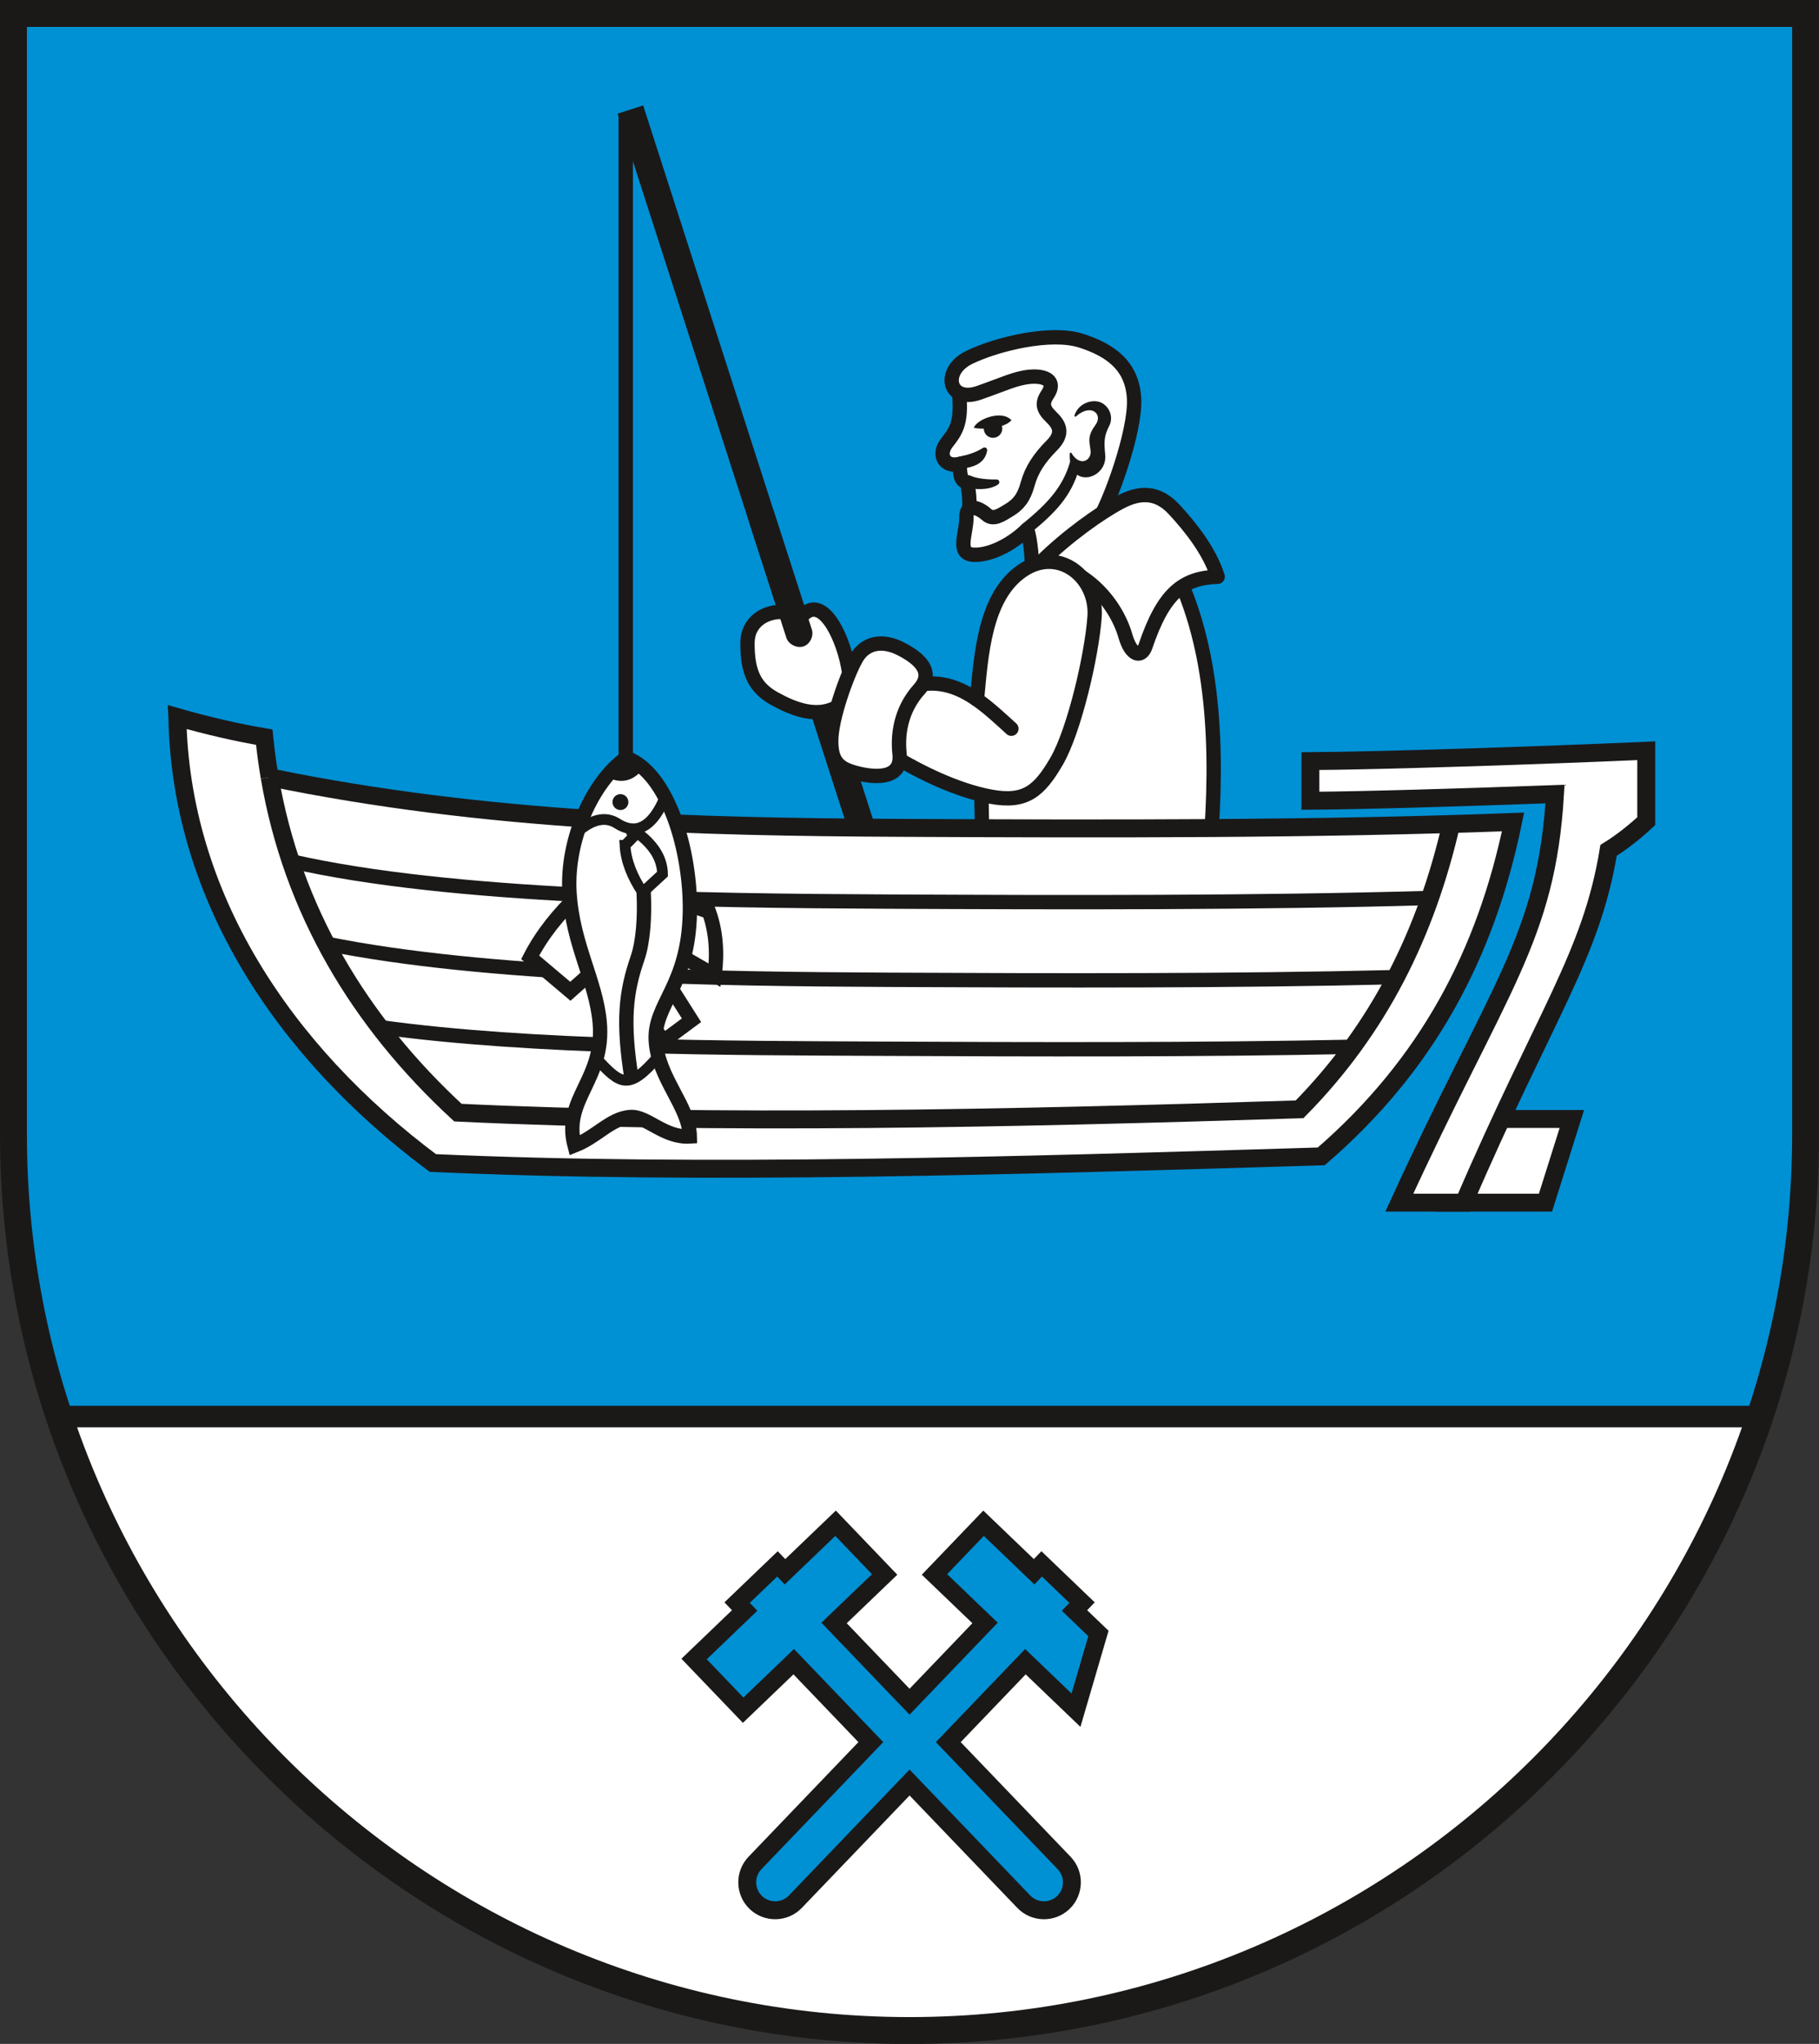 <?xml version="1.0" encoding="UTF-8" standalone="no"?>
<svg
   xmlns:dc="http://purl.org/dc/elements/1.1/"
   xmlns:cc="http://creativecommons.org/ns#"
   xmlns:rdf="http://www.w3.org/1999/02/22-rdf-syntax-ns#"
   xmlns:svg="http://www.w3.org/2000/svg"
   xmlns="http://www.w3.org/2000/svg"
   xmlns:sodipodi="http://sodipodi.sourceforge.net/DTD/sodipodi-0.dtd"
   xmlns:inkscape="http://www.inkscape.org/namespaces/inkscape"
   version="1.1"
   width="288"
   height="323.468"
   id="svg92"
   viewBox="0 0 288 323.468"
   sodipodi:docname="Amsdorf.svg"
   inkscape:version="0.92.3 (2405546, 2018-03-11)">
  <rect x="0" y="0" width="288" height="323.468" fill="#333333" stroke="none"/>
  <defs
     id="defs96" />
  <sodipodi:namedview
     pagecolor="#ffffff"
     bordercolor="#666666"
     borderopacity="1"
     objecttolerance="10"
     gridtolerance="10"
     guidetolerance="10"
     inkscape:pageopacity="0"
     inkscape:pageshadow="2"
     inkscape:window-width="1600"
     inkscape:window-height="850"
     id="namedview94"
     showgrid="false"
     inkscape:zoom="1.6225402"
     inkscape:cx="121.22136"
     inkscape:cy="178.92581"
     inkscape:window-x="-8"
     inkscape:window-y="-8"
     inkscape:window-maximized="1"
     inkscape:current-layer="svg92" />
  <g
     id="Layer1000"
     transform="matrix(1.001,0,0,1.001,-131.373,-354.538)">
    <path
       d="m 416.835,533.48 c 0,78.063 -63.669,141.732 -141.732,141.732 -78.063,0 -141.732,-63.669 -141.732,-141.732 V 356.315 h 283.464 z"
       style="fill:#0090d4;fill-rule:evenodd"
       id="path10"
       inkscape:connector-curvature="0" />
    <path
       d="m 409.6,578.141 c -18.782,56.295 -72.028,97.072 -134.498,97.072 -62.47,0 -115.715,-40.777 -134.496,-97.072 z"
       style="fill:#ffffff;fill-rule:evenodd;stroke:#1b1918;stroke-width:3.402;stroke-linecap:butt;stroke-linejoin:miter;stroke-dasharray:none"
       id="path12"
       inkscape:connector-curvature="0" />
    <g
       id="Layer1001">
      <path
         d="m 230.95,371.505 38.195,118.587"
         style="fill:none;stroke:#1b1918;stroke-width:4.252;stroke-linecap:butt;stroke-linejoin:miter;stroke-dasharray:none"
         id="path14"
         inkscape:connector-curvature="0" />
      <path
         d="m 258.509,451.161 c 3.087,-2.654 6.28,4.078 7.043,9.354 0.763,5.276 1.358,3.659 -1.859,5.427 -3.217,1.768 -6.746,0.454 -9.887,-1.266 -3.141,-1.72 -4.362,-4.139 -4.336,-8.837 0.026,-4.697 5.369,-5.661 7.269,-4.425 0.937,0.442 1.391,0.063 1.77,-0.253 z"
         style="fill:#ffffff;fill-rule:evenodd;stroke:#1b1918;stroke-width:2.268;stroke-linecap:butt;stroke-linejoin:miter;stroke-dasharray:none"
         id="path16"
         inkscape:connector-curvature="0" />
      <path
         d="m 322.64,488.538 c 1.343,-15.992 0.646,-32.019 -5.726,-44.653 l -12.585,-1.912 -6.85,4.939 -7.647,17.046 -3.415,13.226 0.229,11.945 z"
         style="fill:#ffffff;fill-rule:evenodd;stroke:#1b1918;stroke-width:2.268;stroke-linecap:butt;stroke-linejoin:miter;stroke-dasharray:none"
         id="path18"
         inkscape:connector-curvature="0" />
      <g
         id="Layer1002">
        <path
           d="m 284.539,435.171 c 0.1,-1.827 -0.001,-3.222 -0.346,-4.752 -1.249,-0.151 -1.091,-1.974 -1.151,-2.898 -2.358,0.614 -3.534,-1.393 -2.058,-3.311 1.476,-1.918 2.643,-3.273 1.78,-9.211 2.018,-2.009 5.327,-2.86 5.327,-2.86 l 10.66,-1.298 2.225,6.025 -0.185,7.415 -3.059,5.654 -5.376,6.118 -6.025,3.152 z"
           style="fill:#ffffff;fill-rule:evenodd;stroke:#1b1918;stroke-width:2.268;stroke-linecap:round;stroke-linejoin:round;stroke-dasharray:none"
           id="path20"
           inkscape:connector-curvature="0" />
        <path
           d="m 296.921,416.564 c -0.931,1.392 -0.7,2.288 0.558,3.505 1.258,1.216 2.106,2.549 0.13,4.54 -1.976,1.991 -3.221,3.874 -3.823,6.105 -0.603,2.23 -1.521,3.266 -2.918,4.113 -1.397,0.847 -2.536,1.641 -3.584,0.695 -1.048,-0.946 -3.23,-2.015 -3.186,0.478 0.044,2.493 -1.699,5.802 1.195,5.894 2.894,0.093 6.414,-1.99 8.418,-4.04 0.602,1.969 0.77,4.928 0.77,6.448 0,1.52 8.302,-4.499 10.261,-7.438 1.959,-2.939 6.127,-14.373 5.878,-19.607 -0.248,-5.234 -3.725,-7.729 -8.429,-9.225 -4.704,-1.496 -13.145,0.483 -17.63,2.649 -4.486,2.166 -3.27,7.275 1.523,5.604 3.975,-1.386 5.803,-2.331 8.073,-2.533 2.27,-0.202 4.265,0.568 2.765,2.812 z"
           style="fill:#ffffff;fill-rule:evenodd;stroke:#1b1918;stroke-width:2.268;stroke-linecap:round;stroke-linejoin:round;stroke-dasharray:none"
           id="path22"
           inkscape:connector-curvature="0" />
        <path
           d="m 300.595,425.889 c 1.428,2.402 3.519,1.214 3.28,-0.524 -0.203,-1.482 -0.511,-2.183 0.776,-3.958 1.287,-1.774 -0.77,-3.754 -3.323,-1.488 0.572,-1.901 2.799,-2.554 4.05,-1.942 1.175,0.575 1.889,2.121 1.178,3.492 -0.862,1.661 -0.831,2.634 -0.641,4.642 0.355,3.737 -5.633,5.357 -5.32,-0.223 z"
           style="fill:#1b1918;fill-rule:evenodd;stroke:#1b1918;stroke-width:0.283;stroke-linecap:round;stroke-linejoin:round;stroke-dasharray:none"
           id="path24"
           inkscape:connector-curvature="0" />
        <path
           d="m 294.372,438.164 c 3.441,-2.838 6.22,-5.53 7.412,-9.942 l -1.08,-1.224 c -1.192,4.412 -3.971,7.104 -7.412,9.942 z"
           style="fill:#1b1918;fill-rule:evenodd;stroke:#1b1918;stroke-width:0.283;stroke-linecap:round;stroke-linejoin:round;stroke-dasharray:none"
           id="path26"
           inkscape:connector-curvature="0" />
        <path
           d="m 283.08,426.786 c 1.286,-0.252 2.583,-0.621 3.88,-1.434 -0.29,1.734 -1.796,2.251 -3.407,2.474 z"
           style="fill:#1b1918;fill-rule:evenodd;stroke:#1b1918;stroke-width:0.85;stroke-linecap:round;stroke-linejoin:round;stroke-dasharray:none"
           id="path28"
           inkscape:connector-curvature="0" />
        <path
           d="m 284.61,429.798 c 0.984,0.442 2.647,0.649 4.274,0.614 -0.966,0.702 -2.631,0.796 -4.085,0.56 z"
           style="fill:#1b1918;fill-rule:evenodd;stroke:#1b1918;stroke-width:0.85;stroke-linecap:round;stroke-linejoin:round;stroke-dasharray:none"
           id="path30"
           inkscape:connector-curvature="0" />
        <path
           d="m 288.31,420.587 a 1.353,1.353 0 0 1 1.353,1.353 1.353,1.353 0 1 1 -1.353,-1.353 z"
           style="fill:#1b1918;fill-rule:evenodd;stroke:#1b1918;stroke-width:0.216;stroke-linecap:butt;stroke-linejoin:miter;stroke-dasharray:none"
           id="path32"
           inkscape:connector-curvature="0" />
        <path
           d="m 285.414,421.727 c 0.77,-1.339 4.279,-2.525 5.664,-1.101 -1.289,1.289 -4.689,1.37 -5.664,1.101 z"
           style="fill:#1b1918;fill-rule:evenodd;stroke:#1b1918;stroke-width:0.216;stroke-linecap:butt;stroke-linejoin:miter;stroke-dasharray:none"
           id="path34"
           inkscape:connector-curvature="0" />
      </g>
      <path
         d="m 323.841,445.366 c -5.531,0.186 -8.578,2.618 -11.424,11.012 -0.625,1.845 -2.249,1.541 -3.161,-1.615 -1.673,-5.787 -6.998,-11.174 -13.431,-11.643 4.233,-4.19 9.452,-7.878 12.621,-9.553 3.17,-1.675 5.936,-1.596 8.461,1.108 2.525,2.705 5.67,6.617 6.933,10.691 z"
         style="fill:#ffffff;fill-rule:evenodd;stroke:#1b1918;stroke-width:2.268;stroke-linecap:round;stroke-linejoin:round;stroke-dasharray:none"
         id="path37"
         inkscape:connector-curvature="0" />
      <g
         id="Layer1003">
        <path
           d="m 285.768,464.794 c -2.746,-1.906 -5.779,-3.093 -9.476,-2.291 -6.272,1.36 -7.573,8.876 -3.617,11.283 3.956,2.407 9.925,5.377 15.326,6.36 5.401,0.983 7.598,-0.846 10.373,-5.625 2.776,-4.779 5.567,-16.704 5.999,-22.86 0.432,-6.155 -5.613,-11.176 -11.37,-7.296 -6.066,4.088 -6.562,13.442 -7.235,20.429 z"
           style="fill:#ffffff;fill-rule:evenodd;stroke:#1b1918;stroke-width:2.268;stroke-linecap:butt;stroke-linejoin:miter;stroke-dasharray:none"
           id="path39"
           inkscape:connector-curvature="0" />
        <path
           d="m 291.212,469.394 c -1.759,-1.596 -3.532,-3.272 -5.444,-4.599"
           style="fill:none;stroke:#1b1918;stroke-width:2.268;stroke-linecap:round;stroke-linejoin:round;stroke-dasharray:none"
           id="path41"
           inkscape:connector-curvature="0" />
      </g>
      <path
         d="m 266.656,458.311 c 1.335,-2.395 3.961,-3.127 7.06,-1.548 3.099,1.58 5.322,3.742 2.9,6.426 -2.422,2.684 -3.512,6.26 -3.094,10.166 0.419,3.906 -3.499,3.846 -6.502,3.128 -3.002,-0.718 -4.317,-1.741 -4.305,-5.196 0.011,-3.454 2.419,-10.246 3.941,-12.976 z"
         style="fill:#ffffff;fill-rule:evenodd;stroke:#1b1918;stroke-width:2.268;stroke-linecap:butt;stroke-linejoin:miter;stroke-dasharray:none"
         id="path44"
         inkscape:connector-curvature="0" />
      <path
         d="m 253.739,435.351 5.917,18.371 c 0.326,1.012 -0.301,2.36 -1.366,2.671 -1.065,0.311 -2.344,-0.364 -2.67,-1.376 l -5.917,-18.371 c -0.326,-1.012 -0.652,-2.023 1.366,-2.671 2.018,-0.648 2.344,0.364 2.67,1.376 z"
         style="fill:#1b1918;fill-rule:evenodd"
         id="path46"
         inkscape:connector-curvature="0" />
    </g>
    <g
       id="Layer1004">
      <path
         d="m 173.896,477.073 c -0.355,-2.081 -0.642,-4.195 -0.858,-6.342 -4.584,-0.781 -9.071,-1.836 -13.74,-3.167 3e-4,0.008 -6e-4,0.017 -3e-4,0.025 0.507,28.172 16.647,52.734 40.399,70.465 42.69,1.932 91.958,0.428 140.527,-1.047 16.774,-14.478 26.048,-31.999 30.335,-52.869 -30.735,1.165 -64.34,1.091 -96.839,0.932 -31.919,-0.156 -65.532,-0.937 -99.824,-7.997 z"
         style="fill:#ffffff;fill-rule:evenodd;stroke:#1b1918;stroke-width:2.835;stroke-linecap:butt;stroke-linejoin:miter;stroke-dasharray:none"
         id="path49"
         inkscape:connector-curvature="0" />
      <path
         d="m 357.288,496.159 c -27.651,0.783 -57.167,0.708 -85.823,0.569 -29.399,-0.143 -68.941,-0.621 -94.196,-6.379"
         style="fill:none;stroke:#1b1918;stroke-width:2.268;stroke-linecap:butt;stroke-linejoin:miter;stroke-dasharray:none"
         id="path51"
         inkscape:connector-curvature="0" />
      <path
         d="m 351.87,508.674 c -25.953,0.621 -53.357,0.547 -80.016,0.417 -27.483,-0.134 -63.769,-0.622 -89.003,-5.714"
         style="fill:none;stroke:#1b1918;stroke-width:2.268;stroke-linecap:butt;stroke-linejoin:miter;stroke-dasharray:none"
         id="path53"
         inkscape:connector-curvature="0" />
      <path
         d="m 345.163,519.684 c -24.394,0.495 -49.925,0.423 -74.807,0.302 -23.954,-0.117 -54.738,-0.08 -78.925,-3.396"
         style="fill:none;stroke:#1b1918;stroke-width:2.268;stroke-linecap:butt;stroke-linejoin:miter;stroke-dasharray:none"
         id="path55"
         inkscape:connector-curvature="0" />
      <path
         d="m 360.782,484.468 c -3.961,17.205 -11.354,32.295 -23.988,45.101 -46.128,1.474 -92.577,2.456 -133.121,0.524 -15.565,-14.352 -26.186,-31.991 -29.777,-53.02"
         style="fill:none;stroke:#1b1918;stroke-width:2.835;stroke-linecap:butt;stroke-linejoin:miter;stroke-dasharray:none"
         id="path57"
         inkscape:connector-curvature="0" />
      <path
         d="m 364.488,531.097 -4.172,13.226 h 15.375 l 4.172,-13.226 z"
         style="fill:#ffffff;fill-rule:evenodd;stroke:#1b1918;stroke-width:2.835;stroke-linecap:butt;stroke-linejoin:miter;stroke-dasharray:none"
         id="path59"
         inkscape:connector-curvature="0" />
      <path
         d="m 338.507,474.518 c 10.666,-0.059 36.158,-0.891 53.122,-1.641 v 11.132 c -1.807,1.687 -3.863,3.317 -5.956,4.618 -2.75,16.706 -9.992,25.771 -22.879,55.696 h -10.221 c 15.64,-34.131 23.27,-41.706 24.627,-64.6 -14.7,0.546 -30.778,1.017 -38.693,1.061 z"
         style="fill:#ffffff;fill-rule:evenodd;stroke:#1b1918;stroke-width:2.835;stroke-linecap:butt;stroke-linejoin:miter;stroke-dasharray:none"
         id="path61"
         inkscape:connector-curvature="0" />
    </g>
    <g
       id="Layer1005">
      <path
         d="M 230.216,372.305 V 478.136"
         style="fill:none;stroke:#1b1918;stroke-width:2.268;stroke-linecap:butt;stroke-linejoin:miter;stroke-dasharray:none"
         id="path64"
         inkscape:connector-curvature="0" />
      <path
         d="m 222.68,495.73 c -3.119,2.974 -5.726,6.203 -7.583,9.809 l 6.359,5.367 4.438,-3.952 z"
         style="fill:#ffffff;fill-rule:evenodd;stroke:#1b1918;stroke-width:2.268;stroke-linecap:butt;stroke-linejoin:miter;stroke-dasharray:none"
         id="path66"
         inkscape:connector-curvature="0" />
      <path
         d="m 239.28,496.901 4.103,1.445 c 1.135,3.186 1.339,6.482 0.895,10.031 l -6.429,-3.711 z"
         style="fill:#ffffff;fill-rule:evenodd;stroke:#1b1918;stroke-width:2.268;stroke-linecap:butt;stroke-linejoin:miter;stroke-dasharray:none"
         id="path68"
         inkscape:connector-curvature="0" />
      <path
         d="m 236.387,508.817 4.228,6.669 -4.386,3.252 -2.934,-3.808 z"
         style="fill:#ffffff;fill-rule:evenodd;stroke:#1b1918;stroke-width:2.268;stroke-linecap:butt;stroke-linejoin:miter;stroke-dasharray:none"
         id="path70"
         inkscape:connector-curvature="0" />
      <path
         d="m 230.299,473.994 c 6.657,2.4 10.24,14.831 10.06,24.425 -0.223,11.806 -5.772,14.495 -5.391,20.375 0.381,5.88 5.285,10.309 5.382,15.066 -4.127,0.23 -6.786,-3.284 -9.442,-3.076 -3.138,0.246 -5.233,3.118 -8.79,4.505 -1.946,-7.376 4.822,-10.365 3.975,-19.524 -0.605,-6.547 -4.278,-12.24 -4.776,-20.501 -0.498,-8.262 3.596,-17.48 8.982,-21.268 z"
         style="fill:#ffffff;fill-rule:evenodd;stroke:#1b1918;stroke-width:2.268;stroke-linecap:butt;stroke-linejoin:miter;stroke-dasharray:none"
         id="path72"
         inkscape:connector-curvature="0" />
      <path
         d="m 235.379,521.201 c -4.723,5.451 -5.955,4.484 -9.765,0.376"
         style="fill:none;stroke:#1b1918;stroke-width:1.701;stroke-linecap:butt;stroke-linejoin:miter;stroke-dasharray:none"
         id="path74"
         inkscape:connector-curvature="0" />
      <path
         d="m 222.661,485.639 c 2.183,-1.893 4.324,-2.454 6.184,-1.278 1.859,1.176 4.949,2.131 7.568,-4.088"
         style="fill:none;stroke:#1b1918;stroke-width:1.701;stroke-linecap:butt;stroke-linejoin:miter;stroke-dasharray:none"
         id="path76"
         inkscape:connector-curvature="0" />
      <path
         d="m 231.222,485.187 c 1.949,4.747 2.651,15.312 0.845,20.529 -1.805,5.216 -2.409,9.883 -0.912,19.091"
         style="fill:none;stroke:#1b1918;stroke-width:2.268;stroke-linecap:butt;stroke-linejoin:miter;stroke-dasharray:none"
         id="path78"
         inkscape:connector-curvature="0" />
      <path
         d="m 230.1,487.832 1.956,-1.978 c 2.314,1.737 3.924,3.82 3.981,6.515 l -3.152,2.904 c -1.646,-2.48 -2.646,-4.961 -2.786,-7.441 z"
         style="fill:#ffffff;fill-rule:evenodd;stroke:#1b1918;stroke-width:1.701;stroke-linecap:butt;stroke-linejoin:miter;stroke-dasharray:none"
         id="path80"
         inkscape:connector-curvature="0" />
      <path
         d="m 229.377,479.849 a 1.146,1.146 0 0 1 1.146,1.146 1.146,1.146 0 1 1 -1.146,-1.146 z"
         style="fill:#1b1918;fill-rule:evenodd;stroke:#1b1918;stroke-width:0.216;stroke-linecap:butt;stroke-linejoin:miter;stroke-dasharray:none"
         id="path82"
         inkscape:connector-curvature="0" />
      <path
         d="m 230.299,473.994 c 0.941,0.339 1.82,0.879 2.636,1.582 -1.865,2.517 -4.221,2.211 -5.671,1.274 0.943,-1.134 1.964,-2.103 3.035,-2.857 z"
         style="fill:#1b1918;fill-rule:evenodd;stroke:#1b1918;stroke-width:0.216;stroke-linecap:butt;stroke-linejoin:miter;stroke-dasharray:none"
         id="path84"
         inkscape:connector-curvature="0" />
    </g>
    <path
       d="m 286.812,595.013 7.999,7.67 1.195,-1.247 6.383,6.122 -1.195,1.246 3.788,3.632 -3.551,12.131 -7.999,-7.67 -12.198,12.72 18.322,19.106 c 1.685,1.755 1.625,4.567 -0.13,6.252 l -9e-4,6e-4 c -1.754,1.684 -4.567,1.625 -6.252,-0.132 l -18.065,-18.838 -18.064,18.838 c -1.683,1.757 -4.498,1.814 -6.254,0.13 v 0 c -1.754,-1.683 -1.813,-4.496 -0.131,-6.253 l 18.322,-19.105 -12.195,-12.717 -7.998,7.67 -7.762,-8.094 7.997,-7.67 -1.194,-1.245 6.384,-6.122 1.194,1.245 7.998,-7.67 7.761,8.095 -7.998,7.67 11.939,12.45 11.941,-12.452 -7.999,-7.67 z"
       style="fill:#0090d4;fill-rule:evenodd;stroke:#1b1918;stroke-width:2.835;stroke-linecap:butt;stroke-linejoin:miter;stroke-dasharray:none"
       id="path87"
       inkscape:connector-curvature="0" />
    <path
       d="m 416.835,533.48 c 0,78.063 -63.669,141.732 -141.732,141.732 -78.063,0 -141.732,-63.669 -141.732,-141.732 V 356.315 h 283.464 z"
       style="fill:none;stroke:#1b1918;stroke-width:4.252;stroke-linecap:butt;stroke-linejoin:miter;stroke-dasharray:none"
       id="path89"
       inkscape:connector-curvature="0" />
  </g>
</svg>

